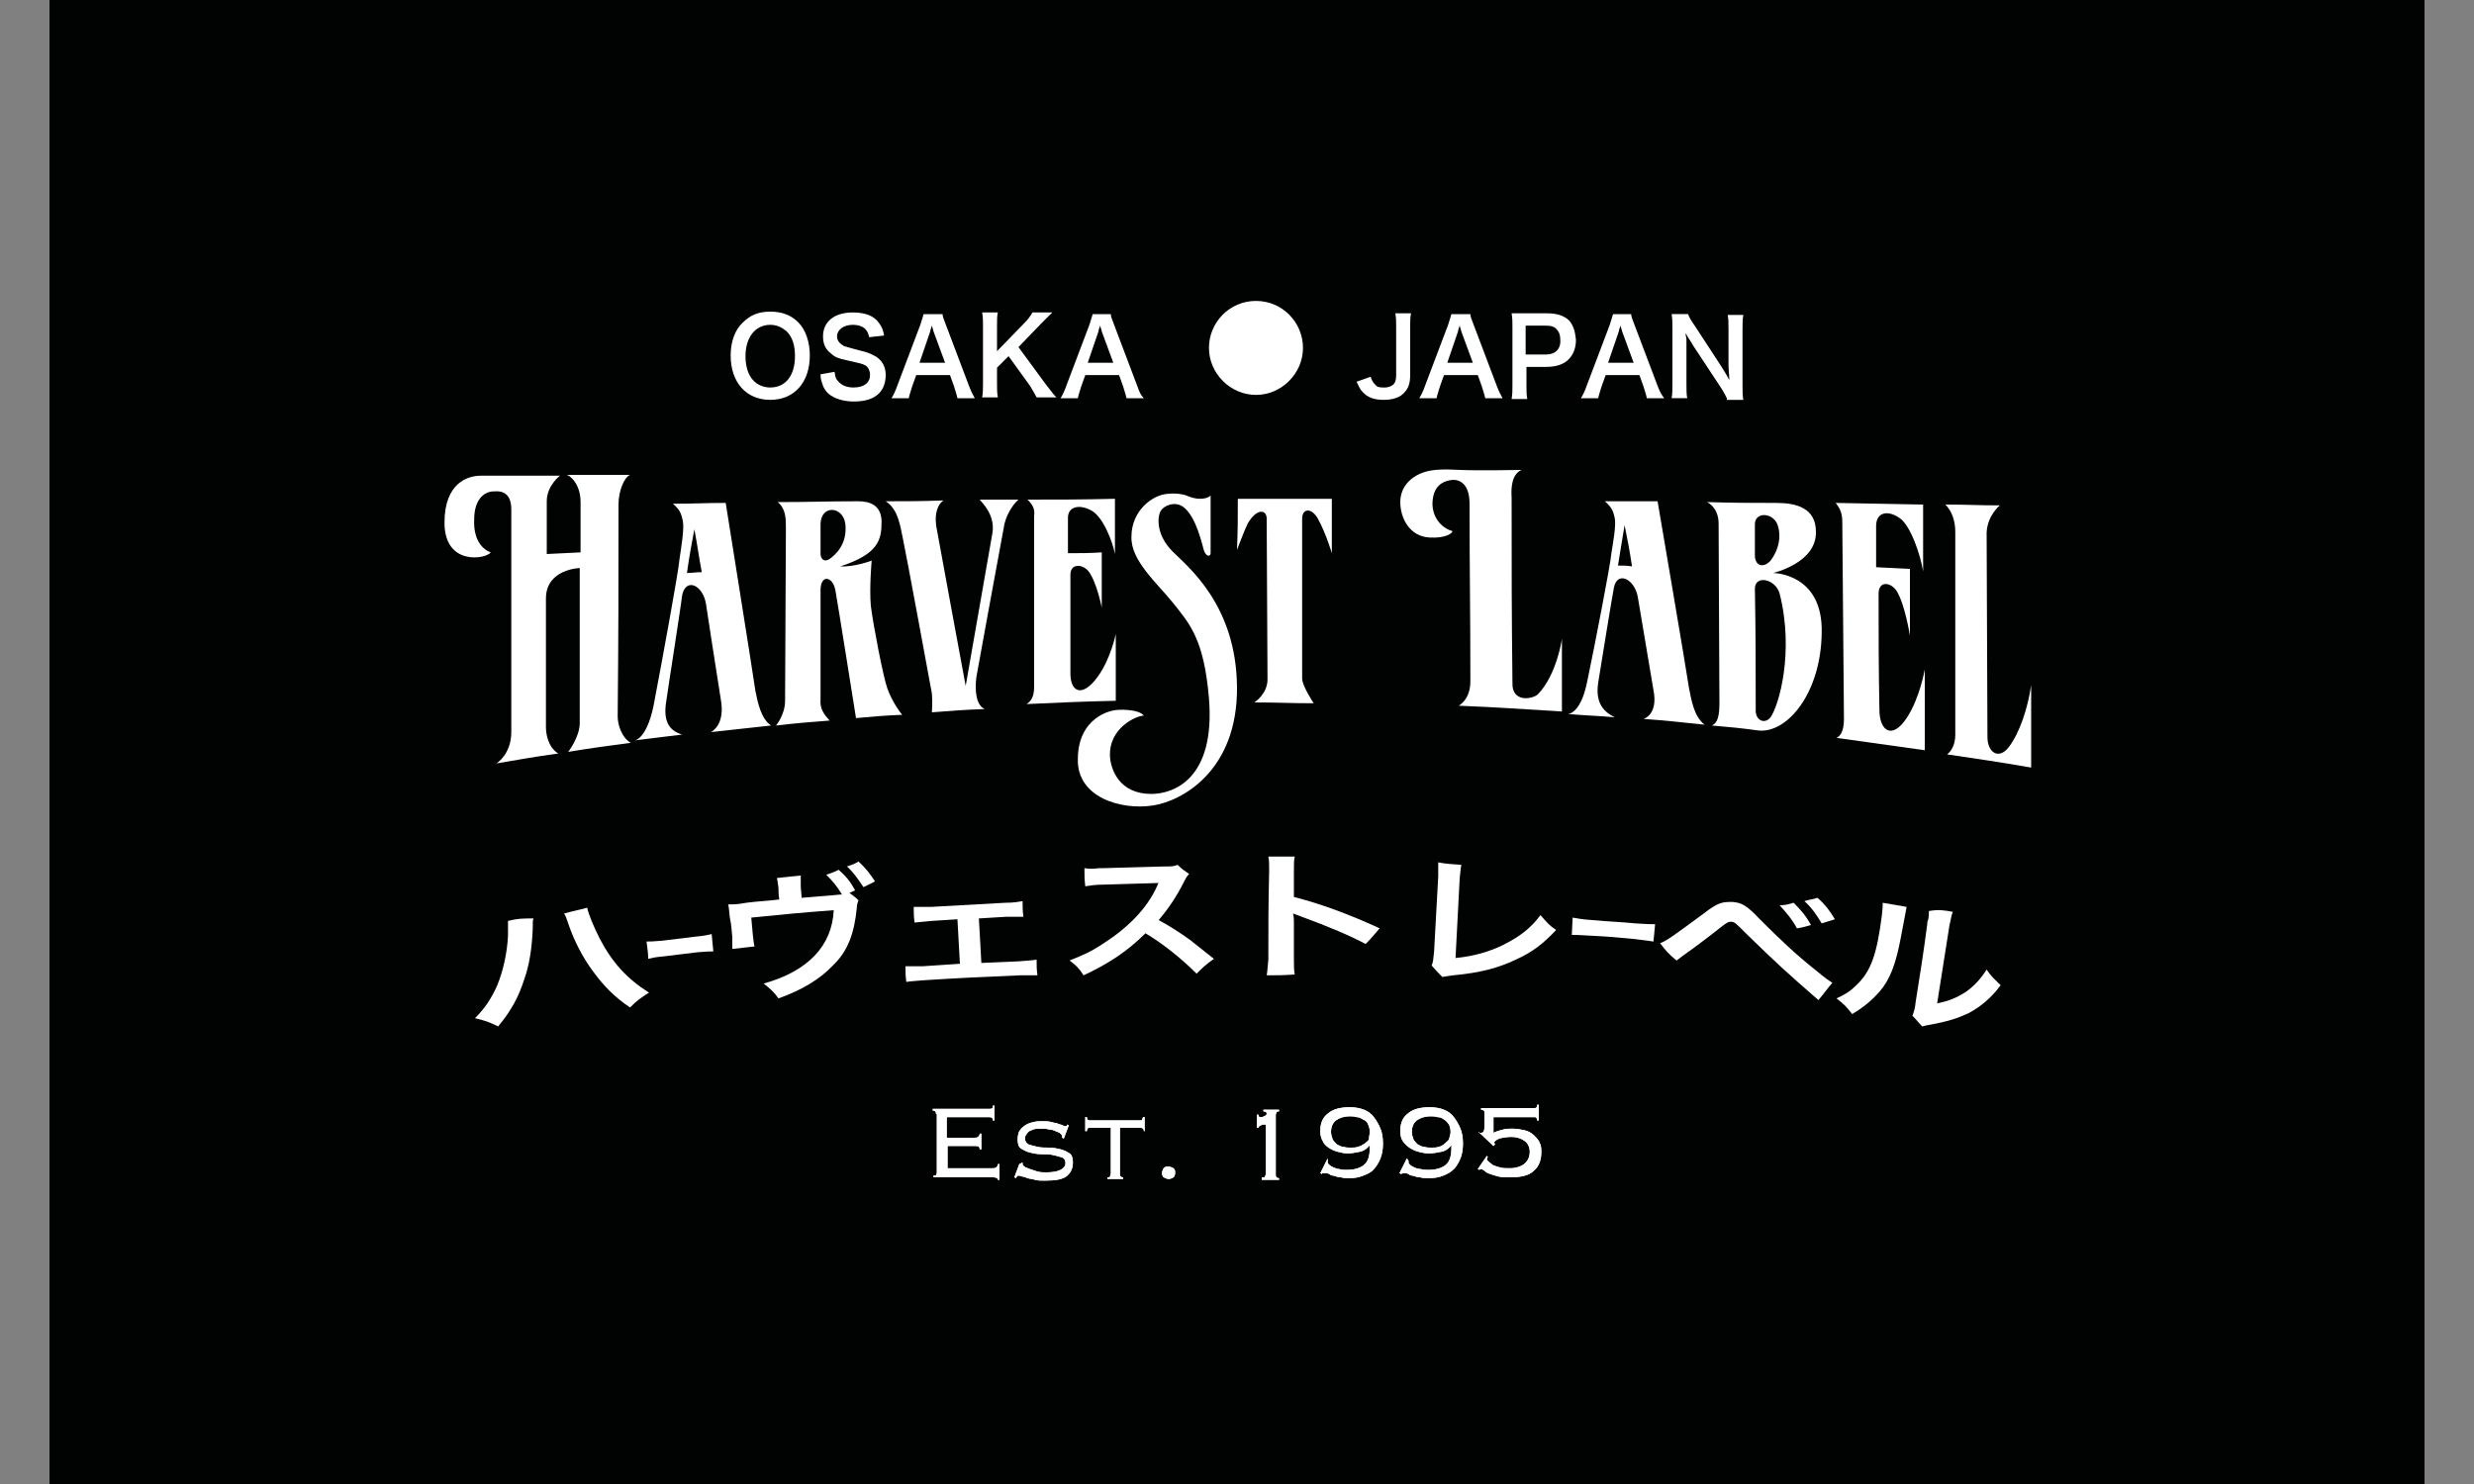 <?xml version="1.0" encoding="utf-8"?>
<!-- Generator: Adobe Illustrator 25.1.0, SVG Export Plug-In . SVG Version: 6.00 Build 0)  -->
<svg version="1.1" id="Ebene_1" xmlns="http://www.w3.org/2000/svg" xmlns:xlink="http://www.w3.org/1999/xlink" x="0px" y="0px"
	 viewBox="0 0 300 180" style="enable-background:new 0 0 300 180;" xml:space="preserve">
<rect x="0" y="0" width="300" height="180" fill="#808080" stroke="none"/>
<style type="text/css">
	.st0{clip-path:url(#SVGID_2_);fill:#010202;}
	.st1{fill:#FFFFFF;}
</style>
<g>
	<defs>
		<rect id="SVGID_1_" x="6" width="288" height="180"/>
	</defs>
	<use xlink:href="#SVGID_1_"  style="overflow:visible;fill:#010202;"/>
	<clipPath id="SVGID_2_">
		<use xlink:href="#SVGID_1_"  style="overflow:visible;"/>
	</clipPath>
	<rect x="6" class="st0" width="288" height="180"/>
</g>
<path class="st1" d="M190.7,111.3c0.7,0.1,0.9,0.2,2.4,0.3c2.1,0.2,3.2,0.2,5.2,0.4c1.5,0.1,1.7,0.1,2.4,0.1
	c-0.1,0.9-0.1,1.3-0.2,2.1c-0.6-0.1-0.8-0.1-2.3-0.3c-2.1-0.2-3.1-0.3-5.2-0.4c-1.6-0.1-1.8-0.1-2.4-0.1L190.7,111.3"/>
<path class="st1" d="M71.2,110.1c0.2,0.9,0.8,2.3,1.5,3.7c1.5,2.9,3.3,4.9,6,6.6c-1.1,0.7-1.5,1-2.3,1.8c-1.8-1.2-3.2-2.6-4.5-4.4
	c-1.2-1.6-2.3-3.7-3-5.8c-0.2-0.6-0.3-0.9-0.5-1.2C69.5,110.5,70.1,110.4,71.2,110.1 M64.7,111.4c-0.1,0.2-0.1,0.4-0.1,1.3
	c-0.1,2.3-0.4,4.3-1,6c-0.7,2.2-1.6,3.9-3.2,5.8c-1.2-0.6-1.6-0.7-2.8-1c1.2-1.2,2-2.4,2.7-4c0.7-1.7,1.2-3.9,1.3-6
	c0-0.7,0-1.3,0-1.6c0,0,0-0.1,0-0.2C62.8,111.4,63.4,111.4,64.7,111.4"/>
<path class="st1" d="M78.4,114.2c0.5,0,0.7,0,1.9-0.1c1.7-0.2,2.5-0.3,4.1-0.5c1.2-0.1,1.3-0.2,1.9-0.3c0.1,0.9,0.1,1.3,0.2,2.1
	c-0.5,0-0.6,0-1.9,0.1c-1.7,0.2-2.5,0.3-4.1,0.5c-1.2,0.1-1.4,0.2-1.9,0.3C78.6,115.5,78.5,115.1,78.4,114.2"/>
<path class="st1" d="M104.7,107.6c-0.6-0.9-1.2-1.8-2-2.5c0.6-0.2,0.9-0.3,1.4-0.6c0.9,0.8,1.4,1.5,2,2.4
	C105.6,107.2,105.3,107.3,104.7,107.6 M104.1,109.2c-0.1,0.3-0.2,0.5-0.2,0.9c-0.3,3.1-1.1,5.3-2.9,7c-1.6,1.7-3.8,3-6.6,4
	c-0.5-0.7-0.9-1.1-1.8-1.8c5.4-1.5,8.3-4.6,8.5-8.9c-4,0.3-6,0.5-10,0.9c0.1,0.9,0.1,1.3,0.2,2.2c0.1,0.7,0.1,1,0.2,1.3
	c-1.1,0.1-1.6,0.2-2.7,0.3c0-0.4,0-0.7,0-1.4c-0.1-1-0.1-1.5-0.3-2.4c-0.1-0.9-0.1-1.2-0.2-1.6c0.7,0,1.1,0,2.2-0.2
	c1.6-0.2,2.4-0.2,4-0.4c-0.1-0.6-0.1-0.9-0.1-1.4c-0.1-0.6-0.1-0.9-0.2-1.2c1.1-0.1,1.7-0.2,2.9-0.3c0,0.3,0,0.4,0,1.2
	c0,0.6,0.1,0.9,0.1,1.5c1.5-0.1,2.2-0.2,3.7-0.3c0.9-0.1,1-0.1,1.2-0.1c-0.6-1-1.1-1.6-1.9-2.4c0.6-0.2,0.9-0.3,1.5-0.6
	c0.9,0.8,1.4,1.4,2,2.5c-0.3,0.1-0.4,0.2-0.7,0.3C103.4,108.6,103.7,108.8,104.1,109.2"/>
<path class="st1" d="M119,116.8c1.9-0.1,2.8-0.1,4.6-0.2c1.1-0.1,1.5-0.1,2.1-0.2c0,0.8,0,1.1,0.1,1.9c-0.7,0-1.1,0-2.1,0
	c-4.7,0.2-7,0.3-11.7,0.6c-1,0.1-1.5,0.1-2.1,0.2c-0.1-0.8-0.1-1.1-0.1-1.9c0.6,0,1.1,0,2.1,0c1.8-0.1,2.7-0.2,4.5-0.3
	c-0.1-2.2-0.2-3.2-0.3-5.4c-1.2,0.1-1.8,0.1-3.1,0.2c-0.8,0.1-1.3,0.1-2.1,0.2c-0.1-0.8-0.1-1.2-0.1-1.9c0.6,0,1.2,0,2.1,0
	c3.6-0.2,5.4-0.3,9-0.5c1,0,1.5-0.1,2.1-0.2c0,0.8,0,1.1,0.1,1.9c-0.6,0-1,0-2.1,0c-1.3,0.1-2,0.1-3.3,0.2
	C118.8,113.5,118.9,114.6,119,116.8"/>
<path class="st1" d="M145.1,118.1c-1.7-1.7-4-3.6-6.2-4.9c-2.2,2.2-4.5,3.7-7.5,5.1c-0.6-0.9-0.8-1.1-1.7-1.8c1.5-0.6,2.5-1,4-2
	c3-1.9,5.4-4.3,6.6-7c0.1-0.2,0.1-0.3,0.2-0.4c-0.3,0-0.3,0-6.7,0.2c-1,0-1.5,0.1-2.2,0.2c-0.1-0.9-0.1-1.3-0.1-2.2
	c0.6,0.1,1,0.1,1.8,0c0.1,0,0.2,0,0.5,0c2.9-0.1,4.3-0.1,7.2-0.2c1.1,0,1.3,0,1.8-0.2c0.5,0.5,0.8,0.7,1.4,1.1
	c-0.3,0.3-0.4,0.5-0.6,0.9c-0.9,1.8-1.9,3.3-3.1,4.7c1.3,0.7,2.4,1.4,3.8,2.4c0.5,0.4,0.5,0.4,2.9,2.3
	C146.2,117,145.8,117.4,145.1,118.1"/>
<path class="st1" d="M153.6,118.3c0.1-0.5,0.1-1,0.2-1.9c0-4.3,0-6.5,0.1-10.8c0-0.8,0-1.3-0.1-1.7c1.3,0,1.9,0,3.2,0
	c-0.1,0.5-0.1,0.7-0.1,1.8c0,1.2,0,1.9,0,3.1c3.2,0.8,6.7,2.1,10.4,3.8c-0.7,0.8-1,1.2-1.7,1.9c-1.9-1-4.2-2-8-3.4
	c-0.5-0.2-0.6-0.2-0.8-0.3c0.1,0.5,0.1,0.7,0.1,1.1c0,1.8,0,2.7,0,4.4c0,0.9,0,1.3,0.1,1.9C155.5,118.3,154.9,118.3,153.6,118.3"/>
<path class="st1" d="M177.2,104.9c-0.1,0.5-0.1,0.9-0.2,1.7c-0.2,3.8-0.3,5.8-0.5,9.6c2.2-0.2,4.2-0.8,5.8-1.6c2-1,3.3-2,4.5-3.6
	c0.8,0.9,1,1.2,1.9,1.8c-1.6,1.7-2.9,2.7-4.9,3.6c-2.1,1-4.3,1.6-7.6,1.9c-0.6,0.1-0.8,0.1-1.3,0.2c-0.5-0.5-0.8-0.8-1.3-1.4
	c0.2-0.4,0.2-0.8,0.3-1.7c0.2-3.6,0.3-5.5,0.5-9.1c0-1.2,0-1.2,0-1.7C175.4,104.8,176,104.8,177.2,104.9"/>
<path class="st1" d="M220.9,112c-0.6-1-1.2-1.9-2.1-2.7c0.6-0.2,1-0.2,1.6-0.4c1,0.9,1.5,1.6,2.1,2.6
	C221.9,111.7,221.5,111.8,220.9,112 M217.5,109.5c0.9,0.9,1.5,1.6,2.1,2.7c-0.7,0.2-1,0.3-1.7,0.4c-0.6-1.1-1.2-1.8-2.1-2.8
	C216.5,109.8,216.8,109.7,217.5,109.5 M201.3,114.4c0.7-0.2,1.9-1.1,5.3-3.6c0.9-0.7,1.4-1,1.9-1.2c0.5-0.2,1-0.2,1.6-0.2
	c1.1,0.1,1.7,0.4,3.3,2.1c2.5,2.5,4.4,4.3,6.8,6.2c1.2,1,1.5,1.2,2,1.5c-0.7,0.8-1,1.3-1.7,2.1c-3.9-3.4-4.9-4.3-8.8-8.1
	c-1.3-1.3-1.3-1.3-1.7-1.4c-0.4,0-0.5,0-1.5,0.8c-1,0.8-3.1,2.4-4.4,3.3c-0.4,0.3-0.5,0.4-0.8,0.6
	C202.3,115.7,202,115.3,201.3,114.4"/>
<path class="st1" d="M236.8,110.6c-0.2,0.5-0.2,0.8-0.4,1.6c-0.6,3.8-0.9,5.7-1.5,9.5c1.5-0.3,2.4-0.7,3.5-1.4
	c1.1-0.8,1.8-1.6,2.5-2.7c0.6,0.9,0.9,1.1,1.7,1.9c-1.1,1.5-2.4,2.6-3.9,3.4c-1.3,0.6-2.5,1-4.7,1.4c-0.5,0.1-0.6,0.1-0.9,0.2
	c-0.5-0.5-0.7-0.8-1.2-1.3c0.2-0.5,0.3-0.8,0.4-1.7c0.6-3.8,0.9-5.6,1.4-9.4c0-0.2,0-0.3,0.1-0.5c0.1-0.4,0.1-0.8,0.1-1.1
	C235.1,110.3,235.7,110.4,236.8,110.6 M231.2,110c-0.1,0.5-0.1,0.5-0.7,3.7c-0.6,3.2-1.3,5.1-2.6,6.6c-0.9,1-1.8,1.8-3.3,2.7
	c-0.7-0.9-1-1.2-1.9-1.9c1.1-0.5,1.7-0.9,2.4-1.6c1.8-1.7,2.5-3.8,3.1-8.5c0.1-0.9,0.1-1.1,0.1-1.5
	C229.5,109.7,230.1,109.8,231.2,110"/>
<path class="st1" d="M59.5,67c-0.5,0.8-5.6,1.7-5.6-3.6c0-4.9,2.9-5.7,4.4-5.7c3.8,0,5.8,0,9.6,0c0,0-1.6,1.2-1.6,3.1
	c0,2.6,0,3.8,0,6.4c1.6-0.1,2.5-0.1,4.1-0.2v-6.1c0-2.3-1.4-3.3-1.7-3.3c-0.3,0,7.7,0,7.7,0c-0.7,0.3-1.4,1.9-1.4,3.6
	c0,10.3,0,15.4-0.1,25.7c0,1,0.5,2.6,1.6,3.2c-3,0.4-4.6,0.6-7.6,1.1c0,0,1.4-1.8,1.4-3.5c0-7.5,0-11.3,0-18.8c0,0-4.1,0.1-4.1,3.7
	c0,3.6,0,14.9,0,15.6c0,0.7,0.2,2.4,1.5,3.2c-3,0.4-4.5,0.7-7.5,1.2c0,0,1.8-1.1,1.8-3.8c0-3.9,0-27,0-27c0-1.8-0.9-2.3-2.1-2.2
	c-1.2,0-2.4,1-2.4,3.4C57.4,65.1,58.2,66.5,59.5,67"/>
<path class="st1" d="M83.3,69.5c0.3-2.1,0.5-3.2,0.9-5.3c0.4,2.1,0.5,3.1,0.9,5.2C84.3,69.4,84,69.5,83.3,69.5 M86.2,88.8
	c2.9-0.3,4.4-0.5,7.3-0.8c-1.2-0.8-1.6-2.7-1.9-4.2C91.4,82.3,88,61,88,61c-2.6,0-3.8,0.1-6.4,0.1c0.8,0.7,1,1.1,1.2,2.1
	c0.2,0.9-0.2,3.2-0.4,4.6c-0.1,1.4-2.1,12.3-3,17c-0.8,4.8-2.4,5-2.4,5c2.3-0.3,3.4-0.4,5.7-0.7c-1.2-0.4-2.4-1.2-1.9-4.1
	c0.2-1.5,1.8-11.6,1.9-12.7c0.4-2.3,2.5-1.4,2.9,0.9c0.2,1.4,1.3,8.4,1.8,11.6C88,88,86.2,88.8,86.2,88.8"/>
<path class="st1" d="M100.6,67.8c-0.8,0.5-1.1-0.2-1.1-0.6c0,0,0-3.6,0-3.7c0.1-2.3,2.7-2.1,3,0C102.8,66,101.3,67.3,100.6,67.8
	 M107.6,83.5c-0.5-1.4-1.7-7.6-2-10c-0.2-2.2,0.1-5.5,0.1-5.5s-2.1,0.8-3.8,0.7c4.6-1.5,5-3.2,5-5.4c0-2-1.4-2.5-2.8-2.5
	c-3.9,0-5.9,0.1-9.8,0.1c1,0.8,1,2,1,3.2c0,0-0.1,19.1-0.1,20.9c0,1.7-1.1,3-1.1,3c2.6-0.3,3.9-0.4,6.5-0.6
	c-0.7-0.8-1.2-1.4-1.1-2.6c0-5.3,0-7.9,0-13.2c0-2,1.5-1.7,1.8,0c0.2,1,2.5,15.5,2.5,15.5c2.2-0.2,3.3-0.3,5.6-0.4
	C109.3,86.6,108.2,85.2,107.6,83.5"/>
<path class="st1" d="M107.4,60.8c2.8,0,4.2,0,7-0.1c-0.6,0.4-1.2,1.5-0.8,3.5c1.4,7.7,2.1,11.4,3.5,19c1.3-7.3,1.9-11,3.2-18.3
	c0.5-2.3-1.1-3.8-1.5-4.3c1.9,0,2.8,0,4.7,0c-0.6,0.5-1.6,1.9-1.8,3.5c-0.3,1.5-3.3,18-3.3,18c-0.2,1.5-0.1,3.4,1,3.9
	c-2.6,0.1-3.9,0.2-6.4,0.4c0,0,0.1-1.3,0-2.3c0,0-3.2-17.4-3.5-18.7C109.2,64.1,109,61.8,107.4,60.8"/>
<path class="st1" d="M124.6,60.6c4.2,0,6.4,0,10.6-0.1c0,2.7,0,4,0,6.7c-0.3-1.6-1.5-4.6-2.9-5.3c-1.5-0.8-2.8-0.4-2.8,0.9
	c0,1.3,0,4.3,0,4.3c1.6,0,2.5,0,4.1-0.1c0,2.7,0,4,0,6.7c0,0-0.6-3.1-1.6-4.4c-0.7-0.9-2.2-1-2.2,0.4c0,4.8,0,7.2,0,12
	c0,2.2,1.4,3,3.3,0.4c1.6-2.2,2.2-5.2,2.2-5.2l0,8.1c-4.3,0.1-6.5,0.2-10.8,0.4c0.4-0.3,0.9-0.7,0.9-2.1c0-8.3,0-12.4,0-20.7
	C125.5,61.8,125.3,61.3,124.6,60.6"/>
<path class="st1" d="M146.8,60.1c0,2.8,0,4.2,0,7c0,0.4-0.5,0.5-0.8-0.3c-0.2-0.6-0.9-4.1-2.5-5.3c-1.1-0.8-2.4-0.1-2.7,0.4
	c-0.4,0.5-0.8,2.8,1.4,5c1.9,1.9,7.7,6.5,7.8,16.4c0.1,10.3-6.8,13.9-10.2,14.4c-3.9,0.6-9.2-1-9.1-5.6c0-5.2,4.2-5.9,4.2-5.9
	c0.7-0.2,3.2-0.2,3.8,0.6c-0.9,0-4.3,1.5-4.1,5c0.1,1.5,1.1,4.5,5,4.5c2.7,0,7.8-1.8,7-11.6c-0.6-7.1-2.3-9-4.3-11.5
	c-2-2.5-5.2-5.2-5.1-8.1c0-3.2,2.6-5.1,4.4-5.2c0.8-0.1,1.9,0,2.5,0.3c0.5,0.2,1,0.3,1.4,0.3C146.5,60.5,146.8,60.1,146.8,60.1"/>
<path class="st1" d="M150.1,60.5c4.6,0,6.8,0,11.4,0c0,2.6,0,3.9,0,6.6c0,0-0.7-2.4-1.7-4.2c-0.8-1.4-1.9-1.2-1.9,0
	c0,0,0,18.4,0,19.4c0,0.9,1.4,3,1.4,3c-2.9,0-4.3-0.1-7.2-0.1c0,0,1.6-1,1.6-2.8c0-1.8-0.1-18.3-0.1-19.5c0-1.1-1.2-1.3-2.3,0.6
	c-0.4,0.8-1.3,3.2-1.3,3.2C150.1,64.2,150.1,63,150.1,60.5"/>
<path class="st1" d="M184.5,57c0,0-5.3,0.1-7.4,0c-2-0.1-3.3-0.1-4.5,0.3c-1.7,0.6-2.8,1.9-2.8,3.6c0,1.9,1.1,4.2,3.6,4.3
	c1.8,0.1,2.8-0.5,2.7-0.8c-0.6-0.1-2.3-1-2.4-3.2c0-2.3,1.3-2.9,2.5-3c1,0,2,0.7,2,2.9c0,8.6,0.1,12.9,0.1,21.5c0,1.8-0.8,2.6-1.4,3
	c5,0.2,7.5,0.4,12.5,0.7c0-3.5,0-5.3,0-8.8c0,0-0.6,4.3-2.9,6.7c-0.6,0.6-3.2,1.1-3.1-1.4c-0.1-9-0.1-13.4-0.1-22.4
	C183.2,58.9,183.4,57.5,184.5,57"/>
<path class="st1" d="M196.2,68.6c0.3-2,0.5-3,0.8-4.9c0.4,2,0.6,3,0.9,5C197.3,68.6,196.9,68.6,196.2,68.6 M199.3,87.2
	c2.9,0.2,4.4,0.4,7.4,0.7c-1.3-1-1.6-3-1.9-4.5c-0.2-1.5-3.8-22.6-3.8-22.6c-2.6,0-3.8,0-6.4,0c0.8,0.7,1,1.1,1.2,2
	c0.2,0.9-0.2,3-0.4,4.3c-0.1,1.3-2,11.1-2.9,15.4c-0.8,4.2-2.4,4.1-2.4,4.1c2.3,0.2,3.4,0.2,5.7,0.4c-1.2-0.6-2.4-1.6-2-4.2
	c0.2-1.3,1.7-10.5,1.9-11.5c0.4-2.1,2.5-1.1,2.9,1.1c0.2,1.3,1.4,8.2,1.9,11.3C201.1,86.7,199.3,87.2,199.3,87.2"/>
<path class="st1" d="M214.7,87c-0.7,0.9-1.9,0.4-1.8-1c0-5.8,0-8.8-0.1-14.6c0-1.7,2.5-1.2,3,0.6C217.6,79.1,215.7,85.6,214.7,87
	 M215.6,63.8c0.4,1.3,0.1,2.9-0.9,4.2c-0.8,0.9-1.8,0.7-1.9-0.5c0-1.5,0-2.3,0-3.8C212.7,62,215.1,62.1,215.6,63.8 M215,69.5
	c0,0,5.3-1.2,5.2-5c0-2.9-2.4-3.5-4.8-3.5c-3.4,0-5,0-8.4-0.1c1.1,0.6,1.4,1.7,1.4,2.6c0,0,0.1,19.3,0.1,21.9c0,2.2-0.6,2.4-0.9,2.6
	c2.3,0.2,3.4,0.3,5.6,0.6c3.5,0.4,7.6-4.5,7.7-11.8C221.1,69.5,215,69.5,215,69.5"/>
<path class="st1" d="M222.6,61c4.2,0.1,6.3,0.1,10.6,0.2c0,3.3,0,4.9,0,8.1c-0.3-1.9-1.5-5.6-2.9-6.5c-1.5-1-2.8-0.6-2.8,1
	c0,1.5,0,5,0,5c1.6,0.1,2.4,0.1,4.1,0.2c0,3.2,0,4.8,0,8.1c0,0-0.6-3.8-1.6-5.4c-0.7-1.1-2.2-1.3-2.2,0.3c0,5.6,0,8.5,0.1,14.1
	c0,2.5,1.5,3.7,3.3,1c1.6-2.4,2.2-5.9,2.2-5.9c0,3.9,0,5.9,0,9.8c-4.3-0.6-6.4-0.9-10.7-1.5c0.4-0.2,0.9-0.7,0.9-2.3
	c-0.1-9.5-0.1-14.3-0.2-23.8C223.4,62.3,223.2,61.8,222.6,61"/>
<path class="st1" d="M235.9,61.2c2.7,0,4,0.1,6.6,0.1c0,0-1.5,1.2-1.6,3.3c0,0,0.1,23.2,0.1,24.8c0,1.9,1.4,2.8,2.6,1.2
	c1.3-1.7,2.3-4.7,2.7-7.5c0,4,0,6,0,10c-4.1-0.7-6.1-1-10.2-1.6c0,0,1-0.6,1-2.4c0-1.6,0-24.6,0-24.6
	C237.1,63.2,236.7,62,235.9,61.2"/>
<path class="st1" d="M113.5,135.1c0-0.1,0-0.2-0.1-0.3c-0.1-0.1-0.2-0.1-0.3-0.1v-0.2h6.7c0.3,0,0.5,0,0.5-0.1
	c0.1,0,0.1-0.1,0.1-0.3h0.2v1.8h-0.2c0-0.1,0-0.2-0.1-0.3c-0.1-0.1-0.2-0.1-0.5-0.1h-5v2.5h3.3c0.2,0,0.4,0,0.5-0.1
	c0.1-0.1,0.2-0.2,0.2-0.4h0.2v1.9h-0.2c0-0.2-0.1-0.3-0.1-0.3c-0.1-0.1-0.3-0.1-0.5-0.1h-3.3v2.7h5.4c0.2,0,0.4,0,0.5-0.1
	c0.1-0.1,0.2-0.2,0.2-0.4h0.2v1.9h-0.2c0-0.2-0.2-0.3-0.6-0.3h-7.2v-0.2c0.2,0,0.3,0,0.3-0.1c0.1-0.1,0.1-0.2,0.1-0.3V135.1"/>
<path class="st1" d="M124,141c0,0.1,0,0.2,0,0.2c0,0.1,0.1,0.2,0.2,0.3c0.2,0.1,0.4,0.2,0.7,0.3c0.3,0.1,0.6,0.2,0.9,0.3
	c0.4,0.1,0.7,0.1,1.1,0.1c0.7,0,1.3-0.1,1.7-0.3c0.4-0.2,0.6-0.5,0.6-0.8c0-0.3-0.1-0.6-0.4-0.7c-0.3-0.1-0.6-0.2-1.1-0.3
	c-0.4-0.1-0.9-0.1-1.4-0.1c-0.5,0-1-0.1-1.4-0.2c-0.4-0.1-0.8-0.3-1.1-0.5c-0.3-0.2-0.4-0.6-0.4-1.1c0-0.4,0.1-0.8,0.2-1
	c0.2-0.3,0.4-0.5,0.7-0.7c0.3-0.2,0.6-0.3,1-0.4c0.4-0.1,0.7-0.1,1.1-0.1c0.4,0,0.8,0,1.1,0.1c0.3,0.1,0.6,0.1,0.8,0.2
	c0.2,0.1,0.4,0.1,0.6,0.2c0.1,0.1,0.2,0.1,0.3,0.1c0.1,0,0.1,0,0.1,0c0,0,0.1-0.1,0.1-0.2l0.2,0.1l-0.6,1.6l-0.2-0.1c0,0,0,0,0-0.1
	c0,0,0-0.1,0-0.1c0-0.1-0.1-0.2-0.2-0.3c-0.1-0.1-0.3-0.2-0.6-0.3c-0.2-0.1-0.5-0.2-0.8-0.2c-0.3-0.1-0.6-0.1-0.9-0.1
	c-0.4,0-0.8,0-1,0.1c-0.3,0.1-0.5,0.2-0.6,0.3c-0.1,0.1-0.2,0.2-0.3,0.4c-0.1,0.1-0.1,0.3-0.1,0.4c0,0.3,0.1,0.5,0.4,0.7
	c0.3,0.1,0.6,0.2,1.1,0.3c0.4,0.1,0.9,0.1,1.4,0.1c0.5,0,1,0.1,1.4,0.2c0.4,0.1,0.8,0.3,1.1,0.5c0.3,0.2,0.4,0.6,0.4,1.1
	c0,0.8-0.3,1.3-0.8,1.7c-0.6,0.4-1.4,0.5-2.7,0.5c-0.4,0-0.8,0-1.1-0.1c-0.3-0.1-0.6-0.1-0.9-0.2c-0.3-0.1-0.5-0.2-0.7-0.2
	c-0.2-0.1-0.3-0.1-0.4-0.1c-0.1,0-0.1,0-0.2,0.1c0,0.1-0.1,0.1-0.1,0.2l-0.2-0.1l0.6-1.6L124,141"/>
<path class="st1" d="M138.7,137.2c0-0.1,0-0.2-0.1-0.3c-0.1-0.1-0.2-0.1-0.3-0.1h-2.5v5.5c0,0.2,0,0.3,0.1,0.4
	c0.1,0.1,0.2,0.1,0.3,0.1v0.2h-1.9v-0.2c0.2,0,0.3,0,0.3-0.1c0-0.1,0.1-0.2,0.1-0.4v-5.5h-2.5c-0.2,0-0.3,0-0.3,0.1
	c-0.1,0.1-0.1,0.2-0.1,0.3h-0.2v-1.7h0.2c0,0.1,0,0.2,0.1,0.3c0,0.1,0.2,0.1,0.3,0.1h6c0.2,0,0.3,0,0.3-0.1c0-0.1,0.1-0.2,0.1-0.3
	h0.2v1.7H138.7"/>
<path class="st1" d="M140.9,142.3c0-0.2,0.1-0.4,0.2-0.6c0.2-0.2,0.3-0.2,0.6-0.2c0.2,0,0.4,0.1,0.6,0.2c0.2,0.2,0.2,0.3,0.2,0.6
	c0,0.2-0.1,0.4-0.2,0.5c-0.2,0.1-0.3,0.2-0.6,0.2c-0.2,0-0.4-0.1-0.6-0.2C141,142.7,140.9,142.5,140.9,142.3"/>
<path class="st1" d="M153.1,142.8c0.2,0,0.3,0,0.3-0.1c0-0.1,0.1-0.2,0.1-0.3v-6c-0.1,0-0.2,0-0.3,0c-0.1,0-0.2,0-0.3,0.1
	c-0.1,0-0.1,0.1-0.2,0.1c-0.1,0.1-0.1,0.1-0.1,0.2h-0.2v-1.6h0.2c0,0.2,0.1,0.3,0.2,0.3c0.1,0,0.3,0,0.5-0.1
	c0.2-0.1,0.3-0.2,0.3-0.3c0-0.2-0.1-0.3-0.4-0.3v-0.2h1.9v0.2c-0.1,0-0.2,0-0.3,0.1c0,0.1-0.1,0.2-0.1,0.3v7.3c0,0.1,0,0.2,0.1,0.3
	c0.1,0.1,0.2,0.1,0.3,0.1v0.2h-2.1V142.8"/>
<path class="st1" d="M166.1,137.3c0-0.4-0.1-0.7-0.2-0.9c-0.1-0.3-0.3-0.5-0.6-0.6c-0.3-0.2-0.5-0.3-0.8-0.3
	c-0.3-0.1-0.6-0.1-0.9-0.1c-0.6,0-1.2,0.2-1.6,0.5c-0.4,0.3-0.6,0.8-0.6,1.4c0,0.3,0.1,0.6,0.2,0.9c0.1,0.2,0.3,0.4,0.5,0.6
	c0.2,0.1,0.5,0.3,0.8,0.3c0.3,0.1,0.6,0.1,0.9,0.1c0.3,0,0.6,0,0.9-0.1c0.3-0.1,0.5-0.2,0.8-0.4c0.2-0.2,0.4-0.3,0.5-0.5
	C166,137.8,166.1,137.6,166.1,137.3 M161,140.8c0,0.1,0,0.1,0,0.1c0,0,0,0.1,0,0.1c0,0.1,0.1,0.2,0.2,0.3c0.1,0.1,0.3,0.2,0.5,0.3
	c0.2,0.1,0.5,0.2,0.7,0.2c0.3,0.1,0.6,0.1,0.9,0.1c0.9,0,1.6-0.2,2.1-0.6c0.5-0.4,0.7-1.1,0.7-2.1c0,0,0-0.1,0-0.1
	c0-0.1,0-0.1,0-0.2h0c-0.3,0.4-0.7,0.7-1.2,0.8c-0.5,0.1-1,0.2-1.5,0.2c-0.4,0-0.8-0.1-1.2-0.2c-0.4-0.1-0.8-0.3-1.1-0.5
	c-0.3-0.2-0.6-0.5-0.7-0.8c-0.2-0.3-0.3-0.7-0.3-1.2c0-1,0.3-1.7,1-2.2c0.6-0.5,1.5-0.7,2.6-0.7c0.6,0,1.2,0.1,1.7,0.3
	c0.5,0.2,0.9,0.5,1.2,0.9c0.3,0.4,0.6,0.9,0.8,1.4c0.2,0.5,0.3,1.1,0.3,1.8c0,0.7-0.1,1.3-0.3,1.8c-0.2,0.5-0.5,1-0.8,1.3
	c-0.3,0.4-0.8,0.6-1.3,0.8c-0.5,0.2-1,0.3-1.6,0.3c-0.4,0-0.8,0-1.1-0.1c-0.3,0-0.6-0.1-0.9-0.2c-0.2,0-0.4-0.1-0.5-0.2
	c-0.2-0.1-0.4-0.1-0.6-0.1c-0.1,0-0.1,0-0.2,0c-0.1,0-0.1,0.1-0.1,0.1l-0.2-0.1l0.9-1.8L161,140.8z"/>
<path class="st1" d="M175.9,137.3c0-0.4-0.1-0.7-0.2-0.9c-0.2-0.3-0.4-0.5-0.6-0.6c-0.2-0.2-0.5-0.3-0.8-0.3
	c-0.3-0.1-0.6-0.1-0.9-0.1c-0.6,0-1.2,0.2-1.6,0.5c-0.4,0.3-0.6,0.8-0.6,1.4c0,0.3,0.1,0.6,0.2,0.9c0.1,0.2,0.3,0.4,0.5,0.6
	c0.2,0.1,0.5,0.3,0.8,0.3c0.3,0.1,0.6,0.1,0.9,0.1c0.3,0,0.6,0,0.9-0.1c0.3-0.1,0.5-0.2,0.7-0.4c0.2-0.2,0.4-0.3,0.5-0.5
	C175.8,137.8,175.9,137.6,175.9,137.3 M170.8,140.8c0,0.1,0,0.1,0,0.1c0,0,0,0.1,0,0.1c0,0.1,0.1,0.2,0.2,0.3
	c0.1,0.1,0.3,0.2,0.5,0.3c0.2,0.1,0.5,0.2,0.8,0.2c0.3,0.1,0.6,0.1,0.9,0.1c0.9,0,1.6-0.2,2.1-0.6c0.5-0.4,0.7-1.1,0.7-2.1
	c0,0,0-0.1,0-0.1c0-0.1,0-0.1,0-0.2h0c-0.3,0.4-0.7,0.7-1.2,0.8c-0.5,0.1-1,0.2-1.6,0.2c-0.4,0-0.8-0.1-1.2-0.2
	c-0.4-0.1-0.8-0.3-1.1-0.5c-0.3-0.2-0.6-0.5-0.8-0.8c-0.2-0.3-0.3-0.7-0.3-1.2c0-1,0.3-1.7,1-2.2c0.6-0.5,1.5-0.7,2.6-0.7
	c0.6,0,1.2,0.1,1.7,0.3c0.5,0.2,0.9,0.5,1.2,0.9c0.3,0.4,0.6,0.9,0.8,1.4c0.2,0.5,0.3,1.1,0.3,1.8c0,0.7-0.1,1.3-0.3,1.8
	c-0.2,0.5-0.5,1-0.8,1.3c-0.4,0.4-0.8,0.6-1.3,0.8c-0.5,0.2-1,0.3-1.7,0.3c-0.4,0-0.8,0-1.1-0.1c-0.3,0-0.6-0.1-0.9-0.2
	c-0.2,0-0.4-0.1-0.5-0.2c-0.2-0.1-0.4-0.1-0.5-0.1c-0.1,0-0.1,0-0.2,0c-0.1,0-0.1,0.1-0.2,0.1l-0.2-0.1l0.9-1.8L170.8,140.8z"/>
<path class="st1" d="M179.6,137.4c0.2,0,0.3-0.1,0.3-0.2c0.1-0.1,0.1-0.3,0.1-0.6v-1.6c0-0.2,0-0.3-0.1-0.3
	c-0.1-0.1-0.2-0.1-0.3-0.1v-0.2h6.4c0.2,0,0.3,0,0.3-0.1c0.1,0,0.1-0.2,0.1-0.3h0.2v1.9h-0.2c0-0.1,0-0.2-0.1-0.3
	c0-0.1-0.2-0.1-0.3-0.1h-4.9v1.9c0.4-0.2,0.8-0.3,1.2-0.4c0.4-0.1,0.8-0.1,1.1-0.1c0.6,0,1,0.1,1.5,0.2c0.4,0.1,0.8,0.3,1.1,0.6
	c0.3,0.3,0.6,0.6,0.7,0.9c0.2,0.4,0.2,0.7,0.2,1.2c0,0.9-0.3,1.7-0.9,2.2c-0.6,0.6-1.6,0.8-2.9,0.8c-0.5,0-1,0-1.4-0.1
	c-0.4-0.1-0.7-0.2-1-0.3c-0.3-0.1-0.5-0.2-0.7-0.4c-0.2-0.1-0.3-0.2-0.3-0.2c-0.1,0-0.2,0-0.3,0.1l-0.2-0.1l1.1-1.6l0.1,0.1
	c0,0.1-0.1,0.2-0.1,0.3c0,0.1,0.1,0.2,0.2,0.3c0.1,0.1,0.3,0.2,0.5,0.4c0.2,0.1,0.5,0.2,0.9,0.3c0.3,0.1,0.7,0.1,1.2,0.1
	c0.7,0,1.3-0.2,1.7-0.5c0.4-0.3,0.7-0.8,0.7-1.5c0-0.5-0.2-1-0.6-1.3c-0.4-0.3-1-0.5-1.6-0.5c-0.6,0-1.1,0.1-1.5,0.2
	c-0.4,0.2-0.6,0.3-0.6,0.5c0,0,0,0.1,0.1,0.2l-0.2,0.2l-1.8-1.7V137.4"/>
<path class="st1" d="M113.5,135.1c0-0.1,0-0.2-0.1-0.3c-0.1-0.1-0.2-0.1-0.3-0.1v-0.2h6.7c0.3,0,0.5,0,0.5-0.1
	c0.1,0,0.1-0.1,0.1-0.3h0.2v1.8h-0.2c0-0.1,0-0.2-0.1-0.3c-0.1-0.1-0.2-0.1-0.5-0.1h-5v2.5h3.3c0.2,0,0.4,0,0.5-0.1
	c0.1-0.1,0.2-0.2,0.2-0.4h0.2v1.9h-0.2c0-0.2-0.1-0.3-0.1-0.3c-0.1-0.1-0.3-0.1-0.5-0.1h-3.3v2.7h5.4c0.2,0,0.4,0,0.5-0.1
	c0.1-0.1,0.2-0.2,0.2-0.4h0.2v1.9h-0.2c0-0.2-0.2-0.3-0.6-0.3h-7.2v-0.2c0.2,0,0.3,0,0.3-0.1c0.1-0.1,0.1-0.2,0.1-0.3V135.1"/>
<path class="st1" d="M124,141c0,0.1,0,0.2,0,0.2c0,0.1,0.1,0.2,0.2,0.3c0.2,0.1,0.4,0.2,0.7,0.3c0.3,0.1,0.6,0.2,0.9,0.3
	c0.4,0.1,0.7,0.1,1.1,0.1c0.7,0,1.3-0.1,1.7-0.3c0.4-0.2,0.6-0.5,0.6-0.8c0-0.3-0.1-0.6-0.4-0.7c-0.3-0.1-0.6-0.2-1.1-0.3
	c-0.4-0.1-0.9-0.1-1.4-0.1c-0.5,0-1-0.1-1.4-0.2c-0.4-0.1-0.8-0.3-1.1-0.5c-0.3-0.2-0.4-0.6-0.4-1.1c0-0.4,0.1-0.8,0.2-1
	c0.2-0.3,0.4-0.5,0.7-0.7c0.3-0.2,0.6-0.3,1-0.4c0.4-0.1,0.7-0.1,1.1-0.1c0.4,0,0.8,0,1.1,0.1c0.3,0.1,0.6,0.1,0.8,0.2
	c0.2,0.1,0.4,0.1,0.6,0.2c0.1,0.1,0.2,0.1,0.3,0.1c0.1,0,0.1,0,0.1,0c0,0,0.1-0.1,0.1-0.2l0.2,0.1l-0.6,1.6l-0.2-0.1c0,0,0,0,0-0.1
	c0,0,0-0.1,0-0.1c0-0.1-0.1-0.2-0.2-0.3c-0.1-0.1-0.3-0.2-0.6-0.3c-0.2-0.1-0.5-0.2-0.8-0.2c-0.3-0.1-0.6-0.1-0.9-0.1
	c-0.4,0-0.8,0-1,0.1c-0.3,0.1-0.5,0.2-0.6,0.3c-0.1,0.1-0.2,0.2-0.3,0.4c-0.1,0.1-0.1,0.3-0.1,0.4c0,0.3,0.1,0.5,0.4,0.7
	c0.3,0.1,0.6,0.2,1.1,0.3c0.4,0.1,0.9,0.1,1.4,0.1c0.5,0,1,0.1,1.4,0.2c0.4,0.1,0.8,0.3,1.1,0.5c0.3,0.2,0.4,0.6,0.4,1.1
	c0,0.8-0.3,1.3-0.8,1.7c-0.6,0.4-1.4,0.5-2.7,0.5c-0.4,0-0.8,0-1.1-0.1c-0.3-0.1-0.6-0.1-0.9-0.2c-0.3-0.1-0.5-0.2-0.7-0.2
	c-0.2-0.1-0.3-0.1-0.4-0.1c-0.1,0-0.1,0-0.2,0.1c0,0.1-0.1,0.1-0.1,0.2l-0.2-0.1l0.6-1.6L124,141"/>
<path class="st1" d="M138.7,137.2c0-0.1,0-0.2-0.1-0.3c-0.1-0.1-0.2-0.1-0.3-0.1h-2.5v5.5c0,0.2,0,0.3,0.1,0.4
	c0.1,0.1,0.2,0.1,0.3,0.1v0.2h-1.9v-0.2c0.2,0,0.3,0,0.3-0.1c0-0.1,0.1-0.2,0.1-0.4v-5.5h-2.5c-0.2,0-0.3,0-0.3,0.1
	c-0.1,0.1-0.1,0.2-0.1,0.3h-0.2v-1.7h0.2c0,0.1,0,0.2,0.1,0.3c0,0.1,0.2,0.1,0.3,0.1h6c0.2,0,0.3,0,0.3-0.1c0-0.1,0.1-0.2,0.1-0.3
	h0.2v1.7H138.7"/>
<path class="st1" d="M140.9,142.3c0-0.2,0.1-0.4,0.2-0.6c0.2-0.2,0.3-0.2,0.6-0.2c0.2,0,0.4,0.1,0.6,0.2c0.2,0.2,0.2,0.3,0.2,0.6
	c0,0.2-0.1,0.4-0.2,0.5c-0.2,0.1-0.3,0.2-0.6,0.2c-0.2,0-0.4-0.1-0.6-0.2C141,142.7,140.9,142.5,140.9,142.3"/>
<path class="st1" d="M153.1,142.8c0.2,0,0.3,0,0.3-0.1c0-0.1,0.1-0.2,0.1-0.3v-6c-0.1,0-0.2,0-0.3,0c-0.1,0-0.2,0-0.3,0.1
	c-0.1,0-0.1,0.1-0.2,0.1c-0.1,0.1-0.1,0.1-0.1,0.2h-0.2v-1.6h0.2c0,0.2,0.1,0.3,0.2,0.3c0.1,0,0.3,0,0.5-0.1
	c0.2-0.1,0.3-0.2,0.3-0.3c0-0.2-0.1-0.3-0.4-0.3v-0.2h1.9v0.2c-0.1,0-0.2,0-0.3,0.1c0,0.1-0.1,0.2-0.1,0.3v7.3c0,0.1,0,0.2,0.1,0.3
	c0.1,0.1,0.2,0.1,0.3,0.1v0.2h-2.1V142.8"/>
<path class="st1" d="M166.1,137.3c0-0.4-0.1-0.7-0.2-0.9c-0.1-0.3-0.3-0.5-0.6-0.6c-0.3-0.2-0.5-0.3-0.8-0.3
	c-0.3-0.1-0.6-0.1-0.9-0.1c-0.6,0-1.2,0.2-1.6,0.5c-0.4,0.3-0.6,0.8-0.6,1.4c0,0.3,0.1,0.6,0.2,0.9c0.1,0.2,0.3,0.4,0.5,0.6
	c0.2,0.1,0.5,0.3,0.8,0.3c0.3,0.1,0.6,0.1,0.9,0.1c0.3,0,0.6,0,0.9-0.1c0.3-0.1,0.5-0.2,0.8-0.4c0.2-0.2,0.4-0.3,0.5-0.5
	C166,137.8,166.1,137.6,166.1,137.3 M161,140.8c0,0.1,0,0.1,0,0.1c0,0,0,0.1,0,0.1c0,0.1,0.1,0.2,0.2,0.3c0.1,0.1,0.3,0.2,0.5,0.3
	c0.2,0.1,0.5,0.2,0.7,0.2c0.3,0.1,0.6,0.1,0.9,0.1c0.9,0,1.6-0.2,2.1-0.6c0.5-0.4,0.7-1.1,0.7-2.1c0,0,0-0.1,0-0.1
	c0-0.1,0-0.1,0-0.2h0c-0.3,0.4-0.7,0.7-1.2,0.8c-0.5,0.1-1,0.2-1.5,0.2c-0.4,0-0.8-0.1-1.2-0.2c-0.4-0.1-0.8-0.3-1.1-0.5
	c-0.3-0.2-0.6-0.5-0.7-0.8c-0.2-0.3-0.3-0.7-0.3-1.2c0-1,0.3-1.7,1-2.2c0.6-0.5,1.5-0.7,2.6-0.7c0.6,0,1.2,0.1,1.7,0.3
	c0.5,0.2,0.9,0.5,1.2,0.9c0.3,0.4,0.6,0.9,0.8,1.4c0.2,0.5,0.3,1.1,0.3,1.8c0,0.7-0.1,1.3-0.3,1.8c-0.2,0.5-0.5,1-0.8,1.3
	c-0.3,0.4-0.8,0.6-1.3,0.8c-0.5,0.2-1,0.3-1.6,0.3c-0.4,0-0.8,0-1.1-0.1c-0.3,0-0.6-0.1-0.9-0.2c-0.2,0-0.4-0.1-0.5-0.2
	c-0.2-0.1-0.4-0.1-0.6-0.1c-0.1,0-0.1,0-0.2,0c-0.1,0-0.1,0.1-0.1,0.1l-0.2-0.1l0.9-1.8L161,140.8z"/>
<path class="st1" d="M175.9,137.3c0-0.4-0.1-0.7-0.2-0.9c-0.2-0.3-0.4-0.5-0.6-0.6c-0.2-0.2-0.5-0.3-0.8-0.3
	c-0.3-0.1-0.6-0.1-0.9-0.1c-0.6,0-1.2,0.2-1.6,0.5c-0.4,0.3-0.6,0.8-0.6,1.4c0,0.3,0.1,0.6,0.2,0.9c0.1,0.2,0.3,0.4,0.5,0.6
	c0.2,0.1,0.5,0.3,0.8,0.3c0.3,0.1,0.6,0.1,0.9,0.1c0.3,0,0.6,0,0.9-0.1c0.3-0.1,0.5-0.2,0.7-0.4c0.2-0.2,0.4-0.3,0.5-0.5
	C175.8,137.8,175.9,137.6,175.9,137.3 M170.8,140.8c0,0.1,0,0.1,0,0.1c0,0,0,0.1,0,0.1c0,0.1,0.1,0.2,0.2,0.3
	c0.1,0.1,0.3,0.2,0.5,0.3c0.2,0.1,0.5,0.2,0.8,0.2c0.3,0.1,0.6,0.1,0.9,0.1c0.9,0,1.6-0.2,2.1-0.6c0.5-0.4,0.7-1.1,0.7-2.1
	c0,0,0-0.1,0-0.1c0-0.1,0-0.1,0-0.2h0c-0.3,0.4-0.7,0.7-1.2,0.8c-0.5,0.1-1,0.2-1.6,0.2c-0.4,0-0.8-0.1-1.2-0.2
	c-0.4-0.1-0.8-0.3-1.1-0.5c-0.3-0.2-0.6-0.5-0.8-0.8c-0.2-0.3-0.3-0.7-0.3-1.2c0-1,0.3-1.7,1-2.2c0.6-0.5,1.5-0.7,2.6-0.7
	c0.6,0,1.2,0.1,1.7,0.3c0.5,0.2,0.9,0.5,1.2,0.9c0.3,0.4,0.6,0.9,0.8,1.4c0.2,0.5,0.3,1.1,0.3,1.8c0,0.7-0.1,1.3-0.3,1.8
	c-0.2,0.5-0.5,1-0.8,1.3c-0.4,0.4-0.8,0.6-1.3,0.8c-0.5,0.2-1,0.3-1.7,0.3c-0.4,0-0.8,0-1.1-0.1c-0.3,0-0.6-0.1-0.9-0.2
	c-0.2,0-0.4-0.1-0.5-0.2c-0.2-0.1-0.4-0.1-0.5-0.1c-0.1,0-0.1,0-0.2,0c-0.1,0-0.1,0.1-0.2,0.1l-0.2-0.1l0.9-1.8L170.8,140.8z"/>
<path class="st1" d="M179.6,137.4c0.2,0,0.3-0.1,0.3-0.2c0.1-0.1,0.1-0.3,0.1-0.6v-1.6c0-0.2,0-0.3-0.1-0.3
	c-0.1-0.1-0.2-0.1-0.3-0.1v-0.2h6.4c0.2,0,0.3,0,0.3-0.1c0.1,0,0.1-0.2,0.1-0.3h0.2v1.9h-0.2c0-0.1,0-0.2-0.1-0.3
	c0-0.1-0.2-0.1-0.3-0.1h-4.9v1.9c0.4-0.2,0.8-0.3,1.2-0.4c0.4-0.1,0.8-0.1,1.1-0.1c0.6,0,1,0.1,1.5,0.2c0.4,0.1,0.8,0.3,1.1,0.6
	c0.3,0.3,0.6,0.6,0.7,0.9c0.2,0.4,0.2,0.7,0.2,1.2c0,0.9-0.3,1.7-0.9,2.2c-0.6,0.6-1.6,0.8-2.9,0.8c-0.5,0-1,0-1.4-0.1
	c-0.4-0.1-0.7-0.2-1-0.3c-0.3-0.1-0.5-0.2-0.7-0.4c-0.2-0.1-0.3-0.2-0.3-0.2c-0.1,0-0.2,0-0.3,0.1l-0.2-0.1l1.1-1.6l0.1,0.1
	c0,0.1-0.1,0.2-0.1,0.3c0,0.1,0.1,0.2,0.2,0.3c0.1,0.1,0.3,0.2,0.5,0.4c0.2,0.1,0.5,0.2,0.9,0.3c0.3,0.1,0.7,0.1,1.2,0.1
	c0.7,0,1.3-0.2,1.7-0.5c0.4-0.3,0.7-0.8,0.7-1.5c0-0.5-0.2-1-0.6-1.3c-0.4-0.3-1-0.5-1.6-0.5c-0.6,0-1.1,0.1-1.5,0.2
	c-0.4,0.2-0.6,0.3-0.6,0.5c0,0,0,0.1,0.1,0.2l-0.2,0.2l-1.8-1.7V137.4"/>
<path class="st1" d="M96.8,39.1c-0.9-0.9-2-1.3-3.4-1.3c-1.4,0-2.4,0.4-3.3,1.3c-1,0.9-1.5,2.4-1.5,4c0,3.3,1.9,5.4,4.8,5.4
	c2.9,0,4.8-2.1,4.8-5.4C98.2,41.5,97.7,40,96.8,39.1 M93.4,47c-0.8,0-1.5-0.3-2-0.8c-0.7-0.7-1-1.8-1-3c0-2.3,1.2-3.8,3-3.8
	c0.8,0,1.4,0.3,2,0.8c0.7,0.7,1,1.7,1,3C96.4,45.5,95.3,47,93.4,47z"/>
<path class="st1" d="M101.2,45.1c0.1,0.6,0.1,0.8,0.4,1.1c0.4,0.5,1,0.8,1.9,0.8c1.3,0,2-0.6,2-1.5c0-0.5-0.2-1-0.6-1.2
	c-0.4-0.2-0.5-0.2-2.2-0.6c-1-0.2-1.5-0.4-1.9-0.8c-0.7-0.5-1-1.2-1-2.1c0-1.8,1.4-2.9,3.6-2.9c1.5,0,2.6,0.4,3.2,1.3
	c0.3,0.4,0.5,0.8,0.6,1.5l-1.8,0.2c-0.1-0.4-0.2-0.7-0.4-0.9c-0.3-0.4-0.9-0.6-1.6-0.6c-1.1,0-1.9,0.6-1.9,1.4
	c0,0.5,0.3,0.9,0.9,1.2c0.3,0.1,0.4,0.1,1.8,0.5c1,0.2,1.6,0.5,2.1,0.8c0.7,0.5,1.1,1.2,1.1,2.2c0,0.9-0.3,1.7-0.8,2.2
	c-0.7,0.7-1.7,1-3.1,1c-1.1,0-2.1-0.3-2.7-0.7c-0.5-0.3-0.9-0.8-1.1-1.5c-0.1-0.3-0.2-0.5-0.2-1.1L101.2,45.1"/>
<path class="st1" d="M117.5,46.8l-2.8-7.4c-0.3-0.8-0.4-1-0.4-1.3H112c-0.1,0.3-0.2,0.7-0.4,1.3l-2.8,7.4c-0.2,0.6-0.5,1.2-0.7,1.5
	h2.1c0.1-0.5,0.2-0.7,0.4-1.4l0.5-1.4h4.1l0.5,1.4c0.1,0.4,0.3,0.9,0.4,1.4h2.1C118,47.9,117.8,47.6,117.5,46.8 M111.5,44l1.3-3.8
	c0-0.1,0-0.1,0.2-0.7c0.1,0.4,0.2,0.6,0.2,0.7l1.4,3.8H111.5z"/>
<path class="st1" d="M126.8,46.6c0.8,1,0.9,1.2,1.3,1.6h-2.4c-0.2-0.4-0.5-0.9-0.8-1.4l-2.6-3.6l-1.4,1.4v1.9c0,0.8,0,1.1,0.1,1.7
	h-1.9c0.1-0.6,0.1-1,0.1-1.7v-6.9c0-0.7,0-1.1-0.1-1.7h1.9c-0.1,0.4-0.1,0.9-0.1,1.7v3l3.3-3.4c0.5-0.5,0.7-0.8,1-1.3h2.4
	c-0.4,0.4-0.8,0.8-1.4,1.4l-2.7,2.8L126.8,46.6"/>
<path class="st1" d="M137.9,46.8l-2.8-7.4c-0.3-0.8-0.4-1-0.4-1.3h-2.2c-0.1,0.3-0.2,0.7-0.4,1.3l-2.8,7.4c-0.2,0.6-0.5,1.2-0.7,1.5
	h2.1c0.1-0.5,0.2-0.7,0.4-1.4l0.5-1.4h4.1l0.5,1.4c0.1,0.4,0.3,0.9,0.4,1.4h2.1C138.3,47.9,138.2,47.6,137.9,46.8 M131.9,44l1.3-3.8
	c0-0.1,0-0.1,0.2-0.7c0.1,0.4,0.2,0.6,0.2,0.7l1.4,3.8H131.9z"/>
<path class="st1" d="M171.1,38c-0.1,0.5-0.1,0.9-0.1,1.7v5.8c0,0.9-0.2,1.6-0.7,2.1c-0.5,0.6-1.4,0.9-2.5,0.9c-1.2,0-2-0.3-2.6-1
	c-0.3-0.3-0.4-0.6-0.7-1.2l1.7-0.6c0.2,0.6,0.4,0.8,0.7,1.1c0.2,0.2,0.6,0.2,1,0.2c0.5,0,0.9-0.2,1.1-0.4c0.2-0.2,0.3-0.6,0.3-1.1
	v-5.8c0-0.8,0-1.1-0.1-1.7H171.1"/>
<path class="st1" d="M181.5,46.8l-2.8-7.4c-0.3-0.8-0.4-1-0.4-1.3H176c-0.1,0.3-0.2,0.7-0.4,1.3l-2.8,7.4c-0.2,0.6-0.5,1.2-0.7,1.5
	h2.1c0.1-0.5,0.2-0.7,0.4-1.4l0.5-1.4h4.1l0.5,1.4c0.1,0.4,0.3,0.9,0.4,1.4h2.1C182,47.9,181.8,47.6,181.5,46.8 M175.5,44l1.3-3.8
	c0-0.1,0-0.1,0.2-0.7c0.1,0.4,0.2,0.6,0.2,0.7l1.4,3.8H175.5z"/>
<path class="st1" d="M190.3,38.9c-0.6-0.6-1.5-0.9-2.7-0.9h-2.7c-0.7,0-1.1,0-1.6,0c0.1,0.6,0.1,1,0.1,1.7v7c0,0.7,0,1.1-0.1,1.7
	h1.9c-0.1-0.5-0.1-1-0.1-1.7v-2.2h2.4c1.2,0,2.1-0.3,2.7-0.9c0.6-0.6,0.9-1.4,0.9-2.4C191,40.2,190.8,39.5,190.3,38.9 M187.5,43H185
	v-3.5h2.4c0.7,0,1.1,0.1,1.4,0.5c0.3,0.3,0.4,0.7,0.4,1.2C189.3,42.3,188.6,43,187.5,43z"/>
<path class="st1" d="M201,46.8l-2.8-7.4c-0.3-0.8-0.4-1-0.4-1.3h-2.2c-0.1,0.3-0.2,0.7-0.4,1.3l-2.8,7.4c-0.2,0.6-0.5,1.2-0.7,1.5
	h2.1c0.1-0.5,0.2-0.7,0.4-1.4l0.5-1.4h4.1l0.5,1.4c0.1,0.4,0.3,0.9,0.4,1.4h2.1C201.5,47.9,201.3,47.6,201,46.8 M195,44l1.3-3.8
	c0-0.1,0-0.1,0.2-0.7c0.1,0.4,0.2,0.6,0.2,0.7l1.4,3.8H195z"/>
<path class="st1" d="M209.4,48.3c-0.2-0.4-0.4-0.8-0.8-1.4l-3.3-5c-0.2-0.4-0.6-0.9-0.9-1.5c0,0.2,0,0.2,0.1,0.7c0,0.2,0,0.8,0,1.1
	v4.2c0,0.9,0,1.5,0.1,1.9h-1.9c0.1-0.4,0.1-1.1,0.1-1.9v-6.6c0-0.7,0-1.1-0.1-1.7h2c0.1,0.3,0.3,0.7,0.8,1.4l3.2,4.9
	c0.3,0.5,0.7,1.1,1,1.7c0-0.5-0.1-1.3-0.1-1.8v-4.3c0-0.8,0-1.3-0.1-1.8h1.9c-0.1,0.5-0.1,1-0.1,1.8v6.8c0,0.7,0,1.2,0.1,1.7H209.4"
	/>
<path class="st1" d="M158,42.2c0,3.1-2.6,5.7-5.7,5.7c-3.1,0-5.7-2.6-5.7-5.7c0-3.1,2.5-5.7,5.7-5.7C155.5,36.5,158,39.1,158,42.2"
	/>
</svg>
